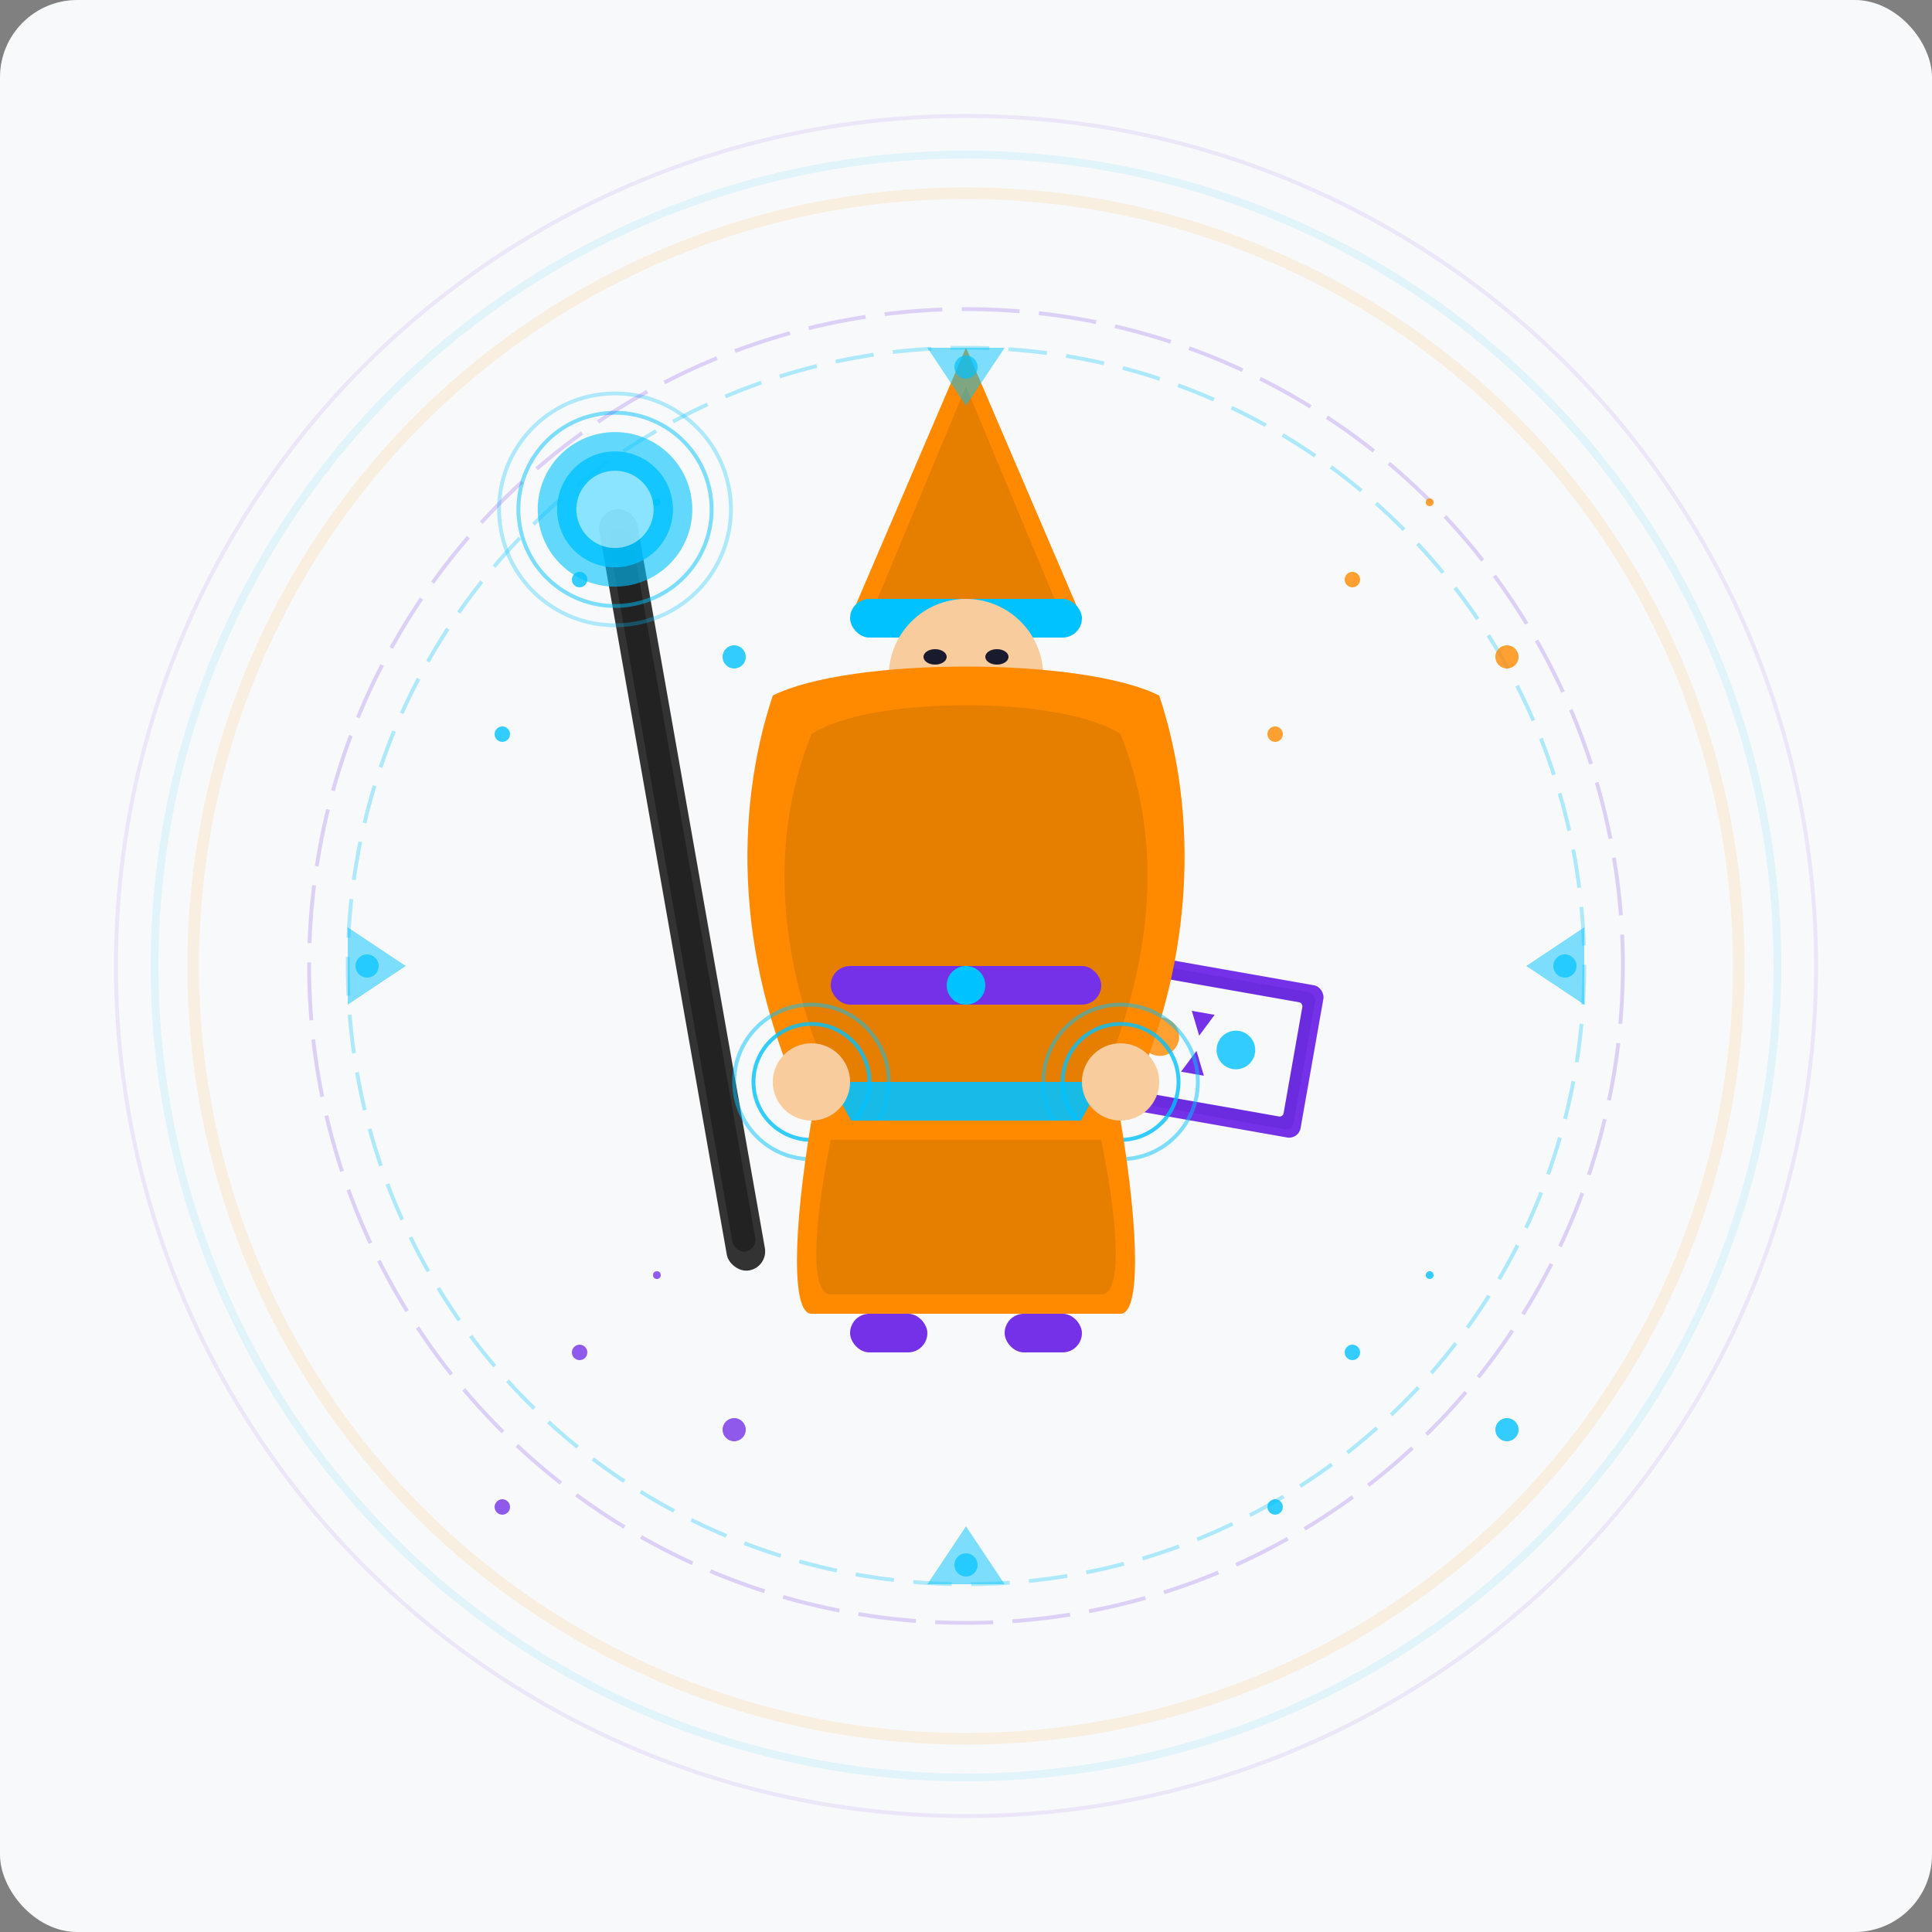 <svg xmlns="http://www.w3.org/2000/svg" width="500" height="500" viewBox="0 0 500 500">
  <rect x="0" y="0" width="500" height="500" fill="#808080" stroke="none"/>
  <!-- Background -->
  <rect width="500" height="500" rx="20" fill="#f8f9fa" />
  
  <!-- Decorative Background Elements -->
  <g opacity="0.1">
    <circle cx="250" cy="250" r="200" fill="none" stroke="#ff8a00" stroke-width="3" />
    <circle cx="250" cy="250" r="210" fill="none" stroke="#00c2ff" stroke-width="2" />
    <circle cx="250" cy="250" r="220" fill="none" stroke="#7431e8" stroke-width="1" />
  </g>
  
  <!-- Gaming Character - Mage -->
  <g transform="translate(250, 250)">
    <!-- Magic Staff -->
    <g transform="translate(-70, 0) rotate(-10)">
      <!-- Staff Pole -->
      <rect x="-5" y="-120" width="10" height="200" rx="5" fill="#333" />
      <rect x="-3" y="-115" width="6" height="190" rx="3" fill="#222" />
      
      <!-- Staff Top - Gem -->
      <circle cx="0" cy="-120" r="20" fill="#00c2ff" opacity="0.6" />
      <circle cx="0" cy="-120" r="15" fill="#00c2ff" opacity="0.8" />
      <circle cx="0" cy="-120" r="10" fill="#ffffff" opacity="0.5" />
      
      <!-- Magic Energy Around Gem -->
      <circle cx="0" cy="-120" r="25" fill="none" stroke="#00c2ff" stroke-width="1" opacity="0.5" />
      <circle cx="0" cy="-120" r="30" fill="none" stroke="#00c2ff" stroke-width="1" opacity="0.3" />
    </g>
    
    <!-- Magic Book -->
    <g transform="translate(60, 20) rotate(10)">
      <!-- Book Cover -->
      <rect x="-30" y="-20" width="60" height="40" rx="3" fill="#7431e8" />
      <rect x="-28" y="-18" width="56" height="36" rx="2" fill="#6b2ce0" />
      
      <!-- Book Pages -->
      <rect x="-25" y="-15" width="50" height="30" rx="1" fill="#f8f9fa" />
      
      <!-- Book Symbols -->
      <circle cx="-10" cy="0" r="5" fill="#ff8a00" opacity="0.8" />
      <circle cx="10" cy="0" r="5" fill="#00c2ff" opacity="0.8" />
      <path d="M-3,-8 L3,-8 L0,-2 Z" fill="#7431e8" />
      <path d="M-3,8 L3,8 L0,2 Z" fill="#7431e8" />
    </g>
    
    <!-- Base Character -->
    <!-- Head -->
    <g transform="translate(0, -100)">
      <!-- Wizard Hat -->
      <path d="M-30,10 L30,10 L0,-60 Z" fill="#ff8a00" />
      <path d="M-25,10 L25,10 L0,-50 Z" fill="#e67e00" />
      
      <!-- Hat Band -->
      <rect x="-30" y="5" width="60" height="10" rx="5" fill="#00c2ff" />
      <circle cx="0" cy="10" r="5" fill="#00c2ff" />
      
      <!-- Face -->
      <circle cx="0" cy="25" r="20" fill="#f8cc9d" />
      
      <!-- Eyes -->
      <ellipse cx="-8" cy="20" rx="3" ry="2" fill="#1a1a2e" />
      <ellipse cx="8" cy="20" rx="3" ry="2" fill="#1a1a2e" />
      
      <!-- Beard -->
      <path d="M-15,30 Q0,45 15,30 L15,40 Q0,55 -15,40 Z" fill="#dddddd" />
    </g>
    
    <!-- Body - Robe -->
    <g>
      <!-- Upper Robe -->
      <path d="M-50,-70 C-60,-40 -60,0 -40,40 C-30,60 -20,80 0,90 C20,80 30,60 40,40 C60,0 60,-40 50,-70 C30,-80 -30,-80 -50,-70 Z" fill="#ff8a00" />
      
      <!-- Inner Robe -->
      <path d="M-40,-60 C-50,-35 -50,-5 -35,30 C-25,50 -15,65 0,75 C15,65 25,50 35,30 C50,-5 50,-35 40,-60 C25,-70 -25,-70 -40,-60 Z" fill="#e67e00" />
      
      <!-- Robe Trim -->
      <path d="M-40,40 C-30,60 -20,80 0,90 C20,80 30,60 40,40 Z" fill="#00c2ff" opacity="0.7" />
      <path d="M-35,30 C-25,50 -15,65 0,75 C15,65 25,50 35,30 Z" fill="#00c2ff" opacity="0.9" />
      
      <!-- Belt -->
      <rect x="-35" y="0" width="70" height="10" rx="5" fill="#7431e8" />
      <circle cx="0" cy="5" r="5" fill="#00c2ff" />
    </g>
    
    <!-- Hands -->
    <g transform="translate(-40, 30)">
      <!-- Left Hand -->
      <circle cx="0" cy="0" r="10" fill="#f8cc9d" />
      
      <!-- Magic Energy Around Hand -->
      <circle cx="0" cy="0" r="15" fill="none" stroke="#00c2ff" stroke-width="1" opacity="0.8" />
      <circle cx="0" cy="0" r="20" fill="none" stroke="#00c2ff" stroke-width="1" opacity="0.5" />
    </g>
    
    <g transform="translate(40, 30)">
      <!-- Right Hand -->
      <circle cx="0" cy="0" r="10" fill="#f8cc9d" />
      
      <!-- Magic Energy Around Hand -->
      <circle cx="0" cy="0" r="15" fill="none" stroke="#00c2ff" stroke-width="1" opacity="0.8" />
      <circle cx="0" cy="0" r="20" fill="none" stroke="#00c2ff" stroke-width="1" opacity="0.5" />
    </g>
    
    <!-- Lower Robe and Feet -->
    <g transform="translate(0, 90)">
      <!-- Robe Bottom -->
      <path d="M-40,-50 C-45,-20 -45,0 -40,0 L40,0 C45,0 45,-20 40,-50 Z" fill="#ff8a00" />
      <path d="M-35,-45 C-40,-20 -40,-5 -35,-5 L35,-5 C40,-5 40,-20 35,-45 Z" fill="#e67e00" />
      
      <!-- Feet -->
      <rect x="-30" y="0" width="20" height="10" rx="5" fill="#7431e8" />
      <rect x="10" y="0" width="20" height="10" rx="5" fill="#7431e8" />
    </g>
  </g>
  
  <!-- Magic Effects -->
  <g>
    <!-- Magic Circles -->
    <circle cx="250" cy="250" r="160" fill="none" stroke="#00c2ff" stroke-width="1" opacity="0.3" stroke-dasharray="10,5" />
    <circle cx="250" cy="250" r="170" fill="none" stroke="#7431e8" stroke-width="1" opacity="0.2" stroke-dasharray="15,5" />
    
    <!-- Magic Symbols at Cardinal Points -->
    <g transform="translate(250, 90)">
      <path d="M-10,0 L10,0 L0,15 Z" fill="#00c2ff" opacity="0.5" />
      <circle cx="0" cy="5" r="3" fill="#00c2ff" opacity="0.7" />
    </g>
    
    <g transform="translate(250, 410)">
      <path d="M-10,0 L10,0 L0,-15 Z" fill="#00c2ff" opacity="0.5" />
      <circle cx="0" cy="-5" r="3" fill="#00c2ff" opacity="0.7" />
    </g>
    
    <g transform="translate(90, 250)">
      <path d="M0,-10 L0,10 L15,0 Z" fill="#00c2ff" opacity="0.5" />
      <circle cx="5" cy="0" r="3" fill="#00c2ff" opacity="0.7" />
    </g>
    
    <g transform="translate(410, 250)">
      <path d="M0,-10 L0,10 L-15,0 Z" fill="#00c2ff" opacity="0.5" />
      <circle cx="-5" cy="0" r="3" fill="#00c2ff" opacity="0.7" />
    </g>
  </g>
  
  <!-- Magic Sparkles -->
  <g>
    <circle cx="150" cy="150" r="2" fill="#00c2ff" opacity="0.8" />
    <circle cx="170" cy="130" r="1" fill="#00c2ff" opacity="0.8" />
    <circle cx="190" cy="170" r="3" fill="#00c2ff" opacity="0.8" />
    <circle cx="130" cy="190" r="2" fill="#00c2ff" opacity="0.8" />
    
    <circle cx="350" cy="150" r="2" fill="#ff8a00" opacity="0.8" />
    <circle cx="370" cy="130" r="1" fill="#ff8a00" opacity="0.8" />
    <circle cx="390" cy="170" r="3" fill="#ff8a00" opacity="0.8" />
    <circle cx="330" cy="190" r="2" fill="#ff8a00" opacity="0.8" />
    
    <circle cx="150" cy="350" r="2" fill="#7431e8" opacity="0.8" />
    <circle cx="170" cy="330" r="1" fill="#7431e8" opacity="0.8" />
    <circle cx="190" cy="370" r="3" fill="#7431e8" opacity="0.8" />
    <circle cx="130" cy="390" r="2" fill="#7431e8" opacity="0.8" />
    
    <circle cx="350" cy="350" r="2" fill="#00c2ff" opacity="0.8" />
    <circle cx="370" cy="330" r="1" fill="#00c2ff" opacity="0.8" />
    <circle cx="390" cy="370" r="3" fill="#00c2ff" opacity="0.8" />
    <circle cx="330" cy="390" r="2" fill="#00c2ff" opacity="0.8" />
  </g>
</svg>
